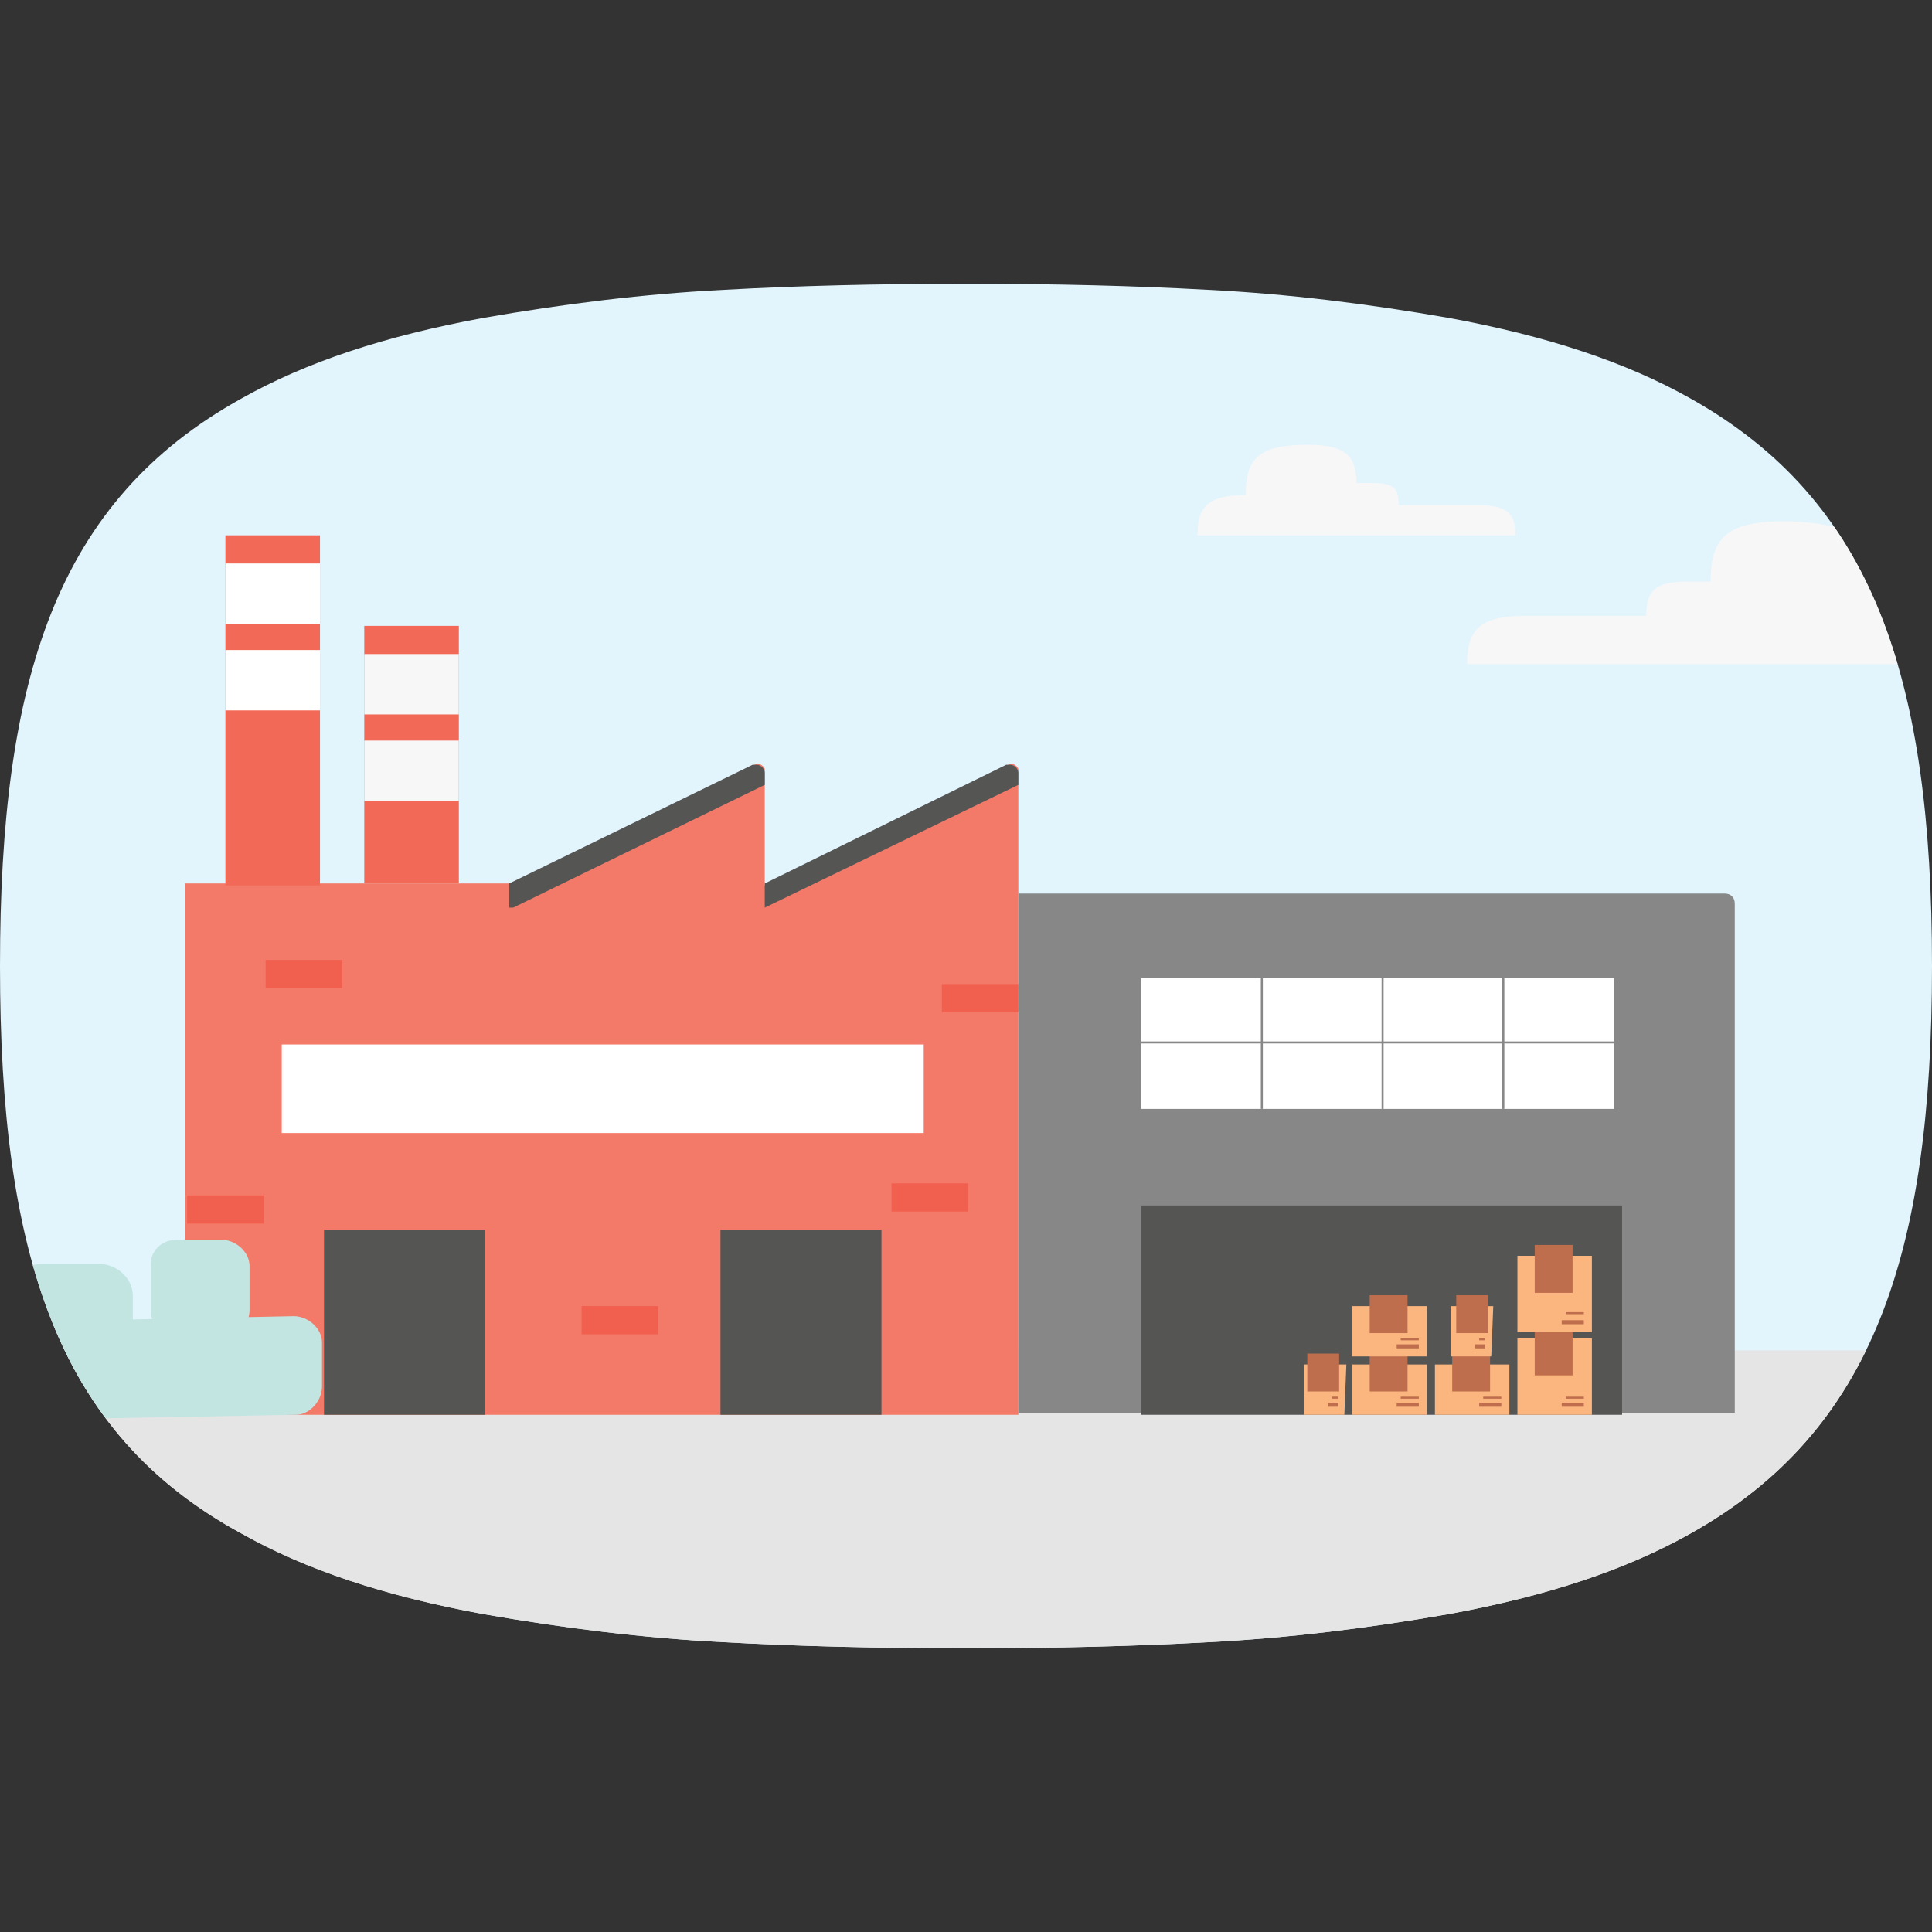 <?xml version="1.0" encoding="utf-8"?>
<!-- Generator: Adobe Illustrator 28.3.0, SVG Export Plug-In . SVG Version: 6.00 Build 0)  -->
<svg version="1.1" id="Layer_1" xmlns="http://www.w3.org/2000/svg" xmlns:xlink="http://www.w3.org/1999/xlink" x="0px" y="0px"
	 viewBox="0 0 96 96" style="enable-background:new 0 0 96 96;" xml:space="preserve">
<rect x="0" y="0" width="96" height="96" fill="#333333" stroke="none"/>
<style type="text/css">
	.st0{fill:#E2F4FC;}
	.st1{clip-path:url(#SVGID_00000047766167234215005550000006206351586345079205_);}
	.st2{fill:#E5E5E5;}
	.st3{fill:#C2E5E2;}
	.st4{fill:#F37968;}
	.st5{fill:#555554;}
	.st6{fill:#FFFFFF;}
	.st7{fill:none;stroke:#F3735F;stroke-width:5.096;stroke-miterlimit:41.26;}
	.st8{fill:#878787;}
	.st9{fill:none;stroke:#878787;stroke-width:5.096;stroke-miterlimit:41.26;}
	.st10{fill:#FBB57F;}
	.st11{fill:#BF6E4D;}
	.st12{fill:#BF6E4D;stroke:#BF6E4D;stroke-width:1.081;stroke-miterlimit:41.26;}
	.st13{fill:#F15F4F;}
	.st14{fill:none;stroke:#F15F4F;stroke-width:4.126;stroke-miterlimit:41.26;}
	.st15{fill:none;stroke:#F15F4F;stroke-width:4;stroke-miterlimit:41.26;}
	.st16{fill:#F26A57;}
	.st17{fill:#F7F7F7;}
	.st18{clip-path:url(#SVGID_00000047034188737902848610000010785973809219544736_);}
	.st19{fill-rule:evenodd;clip-rule:evenodd;fill:#E5F5FC;}
	
		.st20{clip-path:url(#SVGID_00000160873572502226652100000006991496397792473222_);fill-rule:evenodd;clip-rule:evenodd;fill:#CFCFCF;}
	.st21{fill:#DCDBDB;}
	.st22{fill:none;}
	.st23{fill-rule:evenodd;clip-rule:evenodd;fill:none;}
	.st24{fill:#4DB5AB;}
	.st25{fill:#FFA201;}
	.st26{fill:#963700;}
	.st27{clip-path:url(#SVGID_00000084489411120017851390000016388894244370500997_);}
	.st28{fill:#B0DFDC;}
	.st29{fill:#EDF8FC;}
	.st30{clip-path:url(#SVGID_00000084489411120017851390000016388894244370500997_);fill:#CFCFCF;}
	.st31{fill:#00B2D9;}
	.st32{fill:#F7F8F8;}
	.st33{fill:#EDEDEE;}
	.st34{fill:#E2E2E2;}
	.st35{fill:#010101;}
	.st36{fill:#01253E;}
	.st37{fill:#CFD0D0;}
	.st38{clip-path:url(#SVGID_00000072252647878915067000000007556592925771375775_);}
	.st39{clip-path:url(#SVGID_00000000901650642435684430000012813118369969318320_);}
	.st40{fill:#868686;}
	.st41{fill:none;stroke:#868686;stroke-width:5.096;stroke-miterlimit:41.26;}
	.st42{fill:#FBB47F;}
	.st43{fill:#BE6F4D;}
	.st44{fill:#BE6F4D;stroke:#BE6F4D;stroke-width:1.081;stroke-miterlimit:41.26;}
	.st45{fill:#727272;}
	.st46{fill:#FFD188;}
	.st47{fill:#FCB33C;}
	.st48{fill:#F99E1C;}
	.st49{clip-path:url(#SVGID_00000093141267329466542650000015547665053141081479_);}
	.st50{fill:#0475B1;}
	.st51{fill:#FBAB2A;}
	.st52{fill-rule:evenodd;clip-rule:evenodd;fill:#6C4B3F;}
	.st53{fill:#6C4B3F;}
	.st54{fill:#B5816B;}
	.st55{fill:#FEC668;}
	.st56{fill:#F36F21;}
	.st57{fill:#BFC8CF;}
	.st58{fill:#E8E7E7;}
	.st59{fill:#ACACAC;}
	.st60{fill:#E5F5FC;}
	.st61{opacity:0.85;fill:#898989;enable-background:new    ;}
	.st62{fill:#CBD1D6;}
	.st63{clip-path:url(#SVGID_00000023268076471057507620000014958700841114833304_);fill:#A2D7E9;}
	.st64{clip-path:url(#SVGID_00000059290298476617705370000001073817787233439411_);fill:#A2D7E9;}
	.st65{fill:#F36F5C;}
	.st66{fill:#C6E6F1;}
	.st67{fill:#F6BA82;}
	.st68{fill:#FFECCC;}
	.st69{fill:#434B53;}
	.st70{fill:#41ADD2;}
	.st71{fill:#CFE7F5;}
	.st72{fill:#05253B;}
	.st73{fill:#BBBEBB;}
	.st74{fill:#CFCFCE;}
	.st75{opacity:0.5;}
	.st76{fill:#C7C6C5;}
	.st77{fill:#00A9DB;}
	.st78{fill:#171718;}
	.st79{opacity:0.4;fill:#606161;enable-background:new    ;}
	.st80{fill:#777877;}
	.st81{fill:#AD836F;}
	.st82{fill:#966F5B;}
	.st83{fill:#71C4BC;}
	.st84{opacity:0.4;fill:#606161;}
	.st85{fill:#6E6C6B;}
	.st86{fill:#E8E8E3;}
	.st87{fill:#171617;}
	.st88{fill:#02AADC;}
	.st89{fill:#F3766B;}
	.st90{fill:#424B52;}
	.st91{fill:#142F55;}
	.st92{fill:#BBBFBD;}
	.st93{fill:#7C8083;}
	.st94{fill:#5FC4B8;}
	.st95{fill:#FAC194;}
	.st96{fill:#BF6E4C;}
	.st97{fill:#D09780;}
	.st98{fill:#FCE0C9;}
	.st99{fill:#FCC89F;}
	.st100{fill:#FCD3B4;}
	.st101{fill:#B6DFF4;}
	.st102{fill-rule:evenodd;clip-rule:evenodd;fill:#B6DFF4;}
	.st103{fill:#E2F3F8;}
	
		.st104{opacity:0.85;clip-path:url(#SVGID_00000114047916939874655590000015180391171371557278_);fill:#898989;enable-background:new    ;}
	.st105{clip-path:url(#SVGID_00000114047916939874655590000015180391171371557278_);}
	.st106{fill:#C8EAF5;}
	.st107{fill:#9DA1A5;}
	.st108{fill:#F2665D;}
	.st109{fill:#95705C;}
	.st110{fill:#AC8270;}
	.st111{fill:#FCCEBA;}
	.st112{fill:#04253C;}
	.st113{fill:#90D6EC;}
	.st114{clip-path:url(#SVGID_00000019667426192513541930000016182102823049807270_);}
	.st115{clip-path:url(#SVGID_00000052792011354460582090000017823514319148655516_);}
	.st116{clip-path:url(#SVGID_00000018918850648713663300000018340750211228289726_);}
	.st117{fill:#355167;}
	.st118{fill:#FCCBB5;}
	.st119{fill:#4E677A;}
	.st120{fill:#777777;}
	.st121{fill:#959595;}
	.st122{clip-path:url(#SVGID_00000049901807410063908700000008728221066173064841_);}
	.st123{clip-path:url(#SVGID_00000049901807410063908700000008728221066173064841_);fill:#CFCFCF;}
	.st124{clip-path:url(#SVGID_00000183937163932843808030000017464431146843952317_);}
	.st125{clip-path:url(#SVGID_00000093153262142470250040000007972310567579956651_);}
	.st126{clip-path:url(#SVGID_00000093153262142470250040000007972310567579956651_);fill:#CFCFCF;}
	.st127{clip-path:url(#SVGID_00000105390005924328123710000010618025785164842151_);}
	.st128{clip-path:url(#SVGID_00000023974095410379493320000013853871031165027489_);}
	.st129{clip-path:url(#SVGID_00000100382306660456363680000009804275787640264604_);}
	.st130{clip-path:url(#SVGID_00000102541925545861292510000013574126724178378150_);}
	.st131{clip-path:url(#SVGID_00000102541925545861292510000013574126724178378150_);fill:#CFCFCF;}
	.st132{clip-path:url(#SVGID_00000044159692888889595560000009182499636238248108_);}
	.st133{clip-path:url(#SVGID_00000108273709405646178850000006900994539123183015_);}
	.st134{fill-rule:evenodd;clip-rule:evenodd;fill:#CFCFCF;}
	
		.st135{clip-path:url(#SVGID_00000057852493504913688260000004991025374963354503_);fill-rule:evenodd;clip-rule:evenodd;fill:#CFCFCF;}
	.st136{opacity:0.2;fill:#606161;enable-background:new    ;}
	.st137{clip-path:url(#SVGID_00000069369984233591462620000014143801633052622252_);}
	.st138{clip-path:url(#SVGID_00000021821440260610388930000017593997068131205538_);}
	
		.st139{clip-path:url(#SVGID_00000053512241833441076360000008257799340377323906_);fill-rule:evenodd;clip-rule:evenodd;fill:#CFCFCF;}
	.st140{clip-path:url(#SVGID_00000053512241833441076360000008257799340377323906_);}
	.st141{clip-path:url(#SVGID_00000163772337238984588670000004474130805008973451_);fill:#E5E5E5;}
	.st142{clip-path:url(#SVGID_00000130642467212696664140000002760308191985279116_);}
	.st143{fill:none;stroke:#00AEEF;stroke-width:0.5;stroke-miterlimit:41.26;}
	.st144{fill:none;stroke:#00AEEF;stroke-width:0.5;stroke-miterlimit:41.26;stroke-dasharray:4.988,4.988;}
	.st145{clip-path:url(#SVGID_00000146478692583288657470000001555266264898350775_);}
	.st146{fill:none;stroke:#878787;stroke-width:0.1;stroke-miterlimit:41.26;}
	.st147{clip-path:url(#SVGID_00000021079304858888856320000009288583699299218579_);}
	.st148{clip-path:url(#SVGID_00000101095263336288382960000015296529863982678660_);}
	.st149{clip-path:url(#SVGID_00000101095263336288382960000015296529863982678660_);fill:#F7F7F7;}
	.st150{clip-path:url(#SVGID_00000168818284227979813850000014335407283592522660_);}
	
		.st151{clip-path:url(#SVGID_00000126303454035883448030000006351388681873830294_);fill-rule:evenodd;clip-rule:evenodd;fill:#CFCFCF;}
	.st152{clip-path:url(#SVGID_00000008842370725980633150000008302588389721704362_);}
	.st153{clip-path:url(#SVGID_00000108290526658350029970000017953340741735848376_);}
	
		.st154{clip-path:url(#SVGID_00000012432873343614304300000004841701116383238290_);fill-rule:evenodd;clip-rule:evenodd;fill:#CFCFCF;}
	.st155{clip-path:url(#SVGID_00000012432873343614304300000004841701116383238290_);}
	.st156{clip-path:url(#SVGID_00000147189643815446514240000006243950624893310337_);fill:#E5E5E5;}
	.st157{clip-path:url(#SVGID_00000165201985326962856770000011501740438041919910_);}
	
		.st158{clip-path:url(#SVGID_00000008139515971068445820000001844642806536307388_);fill-rule:evenodd;clip-rule:evenodd;fill:#CFCFCF;}
	.st159{clip-path:url(#SVGID_00000008139515971068445820000001844642806536307388_);}
	.st160{clip-path:url(#SVGID_00000010306679936335303870000004569892313841330607_);fill:#E5E5E5;}
	.st161{clip-path:url(#SVGID_00000083055160384664466790000012678061597998331546_);}
	.st162{fill:none;stroke:#00AEEF;stroke-width:0.5;stroke-miterlimit:41.26;stroke-dasharray:4.99,4.99;}
	.st163{clip-path:url(#SVGID_00000098908506982144371010000005315901268527954108_);}
	.st164{clip-path:url(#SVGID_00000175284012604916202820000006008596258136733870_);}
	
		.st165{clip-path:url(#SVGID_00000145774393878327883840000001887430276278270111_);fill-rule:evenodd;clip-rule:evenodd;fill:#CFCFCF;}
	.st166{clip-path:url(#SVGID_00000098190934157859567810000010774762992187590326_);}
	.st167{clip-path:url(#SVGID_00000080174234880218182550000007159324141324873638_);}
	
		.st168{clip-path:url(#SVGID_00000061441181920347899870000000796140678943301778_);fill-rule:evenodd;clip-rule:evenodd;fill:#CFCFCF;}
	.st169{clip-path:url(#SVGID_00000061441181920347899870000000796140678943301778_);}
	.st170{clip-path:url(#SVGID_00000031202763408025100870000010102427828850688414_);fill:#E5E5E5;}
	.st171{clip-path:url(#SVGID_00000135669594193352285040000005268206003418686634_);}
	.st172{fill:none;stroke:#00AEEF;stroke-width:0.5;stroke-miterlimit:41.26;stroke-dasharray:5.011,5.011;}
	.st173{clip-path:url(#SVGID_00000072992771555014657320000001294475042590562733_);}
	.st174{clip-path:url(#SVGID_00000168105013758424828590000017336070704825950610_);}
	
		.st175{clip-path:url(#SVGID_00000141433962955462561560000011202218802685833615_);fill-rule:evenodd;clip-rule:evenodd;fill:#CFCFCF;}
	.st176{clip-path:url(#SVGID_00000114052527107165048690000017476429667600437686_);}
	.st177{clip-path:url(#SVGID_00000033365822154497687260000014194338828589781641_);}
	
		.st178{clip-path:url(#SVGID_00000136382615844204174800000007349205973215741333_);fill-rule:evenodd;clip-rule:evenodd;fill:#CFCFCF;}
	.st179{clip-path:url(#SVGID_00000136382615844204174800000007349205973215741333_);}
	.st180{clip-path:url(#SVGID_00000062189891333576052260000001194641082960121731_);fill:#E5E5E5;}
	.st181{clip-path:url(#SVGID_00000154395847658894993110000001900114419751589564_);}
	.st182{fill:#42B0D5;}
	.st183{fill:#F7F7F7;stroke:#FFFFFF;stroke-width:0.5;stroke-miterlimit:10;}
	.st184{fill-rule:evenodd;clip-rule:evenodd;fill:#CFD0D0;}
	.st185{fill-rule:evenodd;clip-rule:evenodd;fill:#FFFFFF;}
	.st186{clip-path:url(#SVGID_00000091005613855907267550000009239050073108098492_);}
	
		.st187{clip-path:url(#SVGID_00000045617167398456891620000003801923588043629742_);fill-rule:evenodd;clip-rule:evenodd;fill:#CFCFCF;}
	.st188{clip-path:url(#SVGID_00000111899074625086401130000017147420068519228075_);}
	.st189{clip-path:url(#SVGID_00000126295642496198355050000015555909393590452114_);}
	.st190{fill:#CFCFCF;}
	.st191{clip-path:url(#SVGID_00000092456512368407660630000014504280213520054670_);}
	.st192{clip-path:url(#SVGID_00000120541370906127412340000006761902875033802140_);}
</style>
<g>
	<path class="st0" d="M48,14.1c4.4,0,8.4,0.1,12,0.3c4,0.2,8,0.7,12,1.4c4.9,0.9,8.8,2.2,12,4c9.1,5.1,12,13.9,12,28.2
		c0,14.3-2.9,23.1-12,28.2c-3.2,1.8-7.1,3.1-12,4c-4,0.7-8,1.2-12,1.4c-3.6,0.2-7.6,0.3-12,0.3s-8.4-0.1-12-0.3c-4-0.2-8-0.7-12-1.4
		c-4.9-0.9-8.8-2.2-12-4C2.8,71.2,0,62.3,0,48c0-14.3,2.8-23.1,12-28.2c3.2-1.8,7.1-3.1,12-4c4-0.7,8-1.2,12-1.4
		C39.6,14.2,43.6,14.1,48,14.1L48,14.1z"/>
	<g>
		<defs>
			<path id="SVGID_00000059288772724268638910000018213766762994373777_" d="M48,14.1c4.4,0,8.4,0.1,12,0.3c4,0.2,8,0.7,12,1.4
				c5,1,9.4,2.5,12,4c9.1,5.1,12,13.9,12,28.2c0,14.3-2.9,23.1-12,28.2c-3.2,1.8-7.1,3.1-12,4c-4,0.7-8,1.2-12,1.4
				c-3.6,0.2-7.6,0.3-12,0.3s-8.4-0.1-12-0.3c-4-0.2-8-0.7-12-1.4c-4.9-0.9-8.8-2.2-12-4C2.8,71.2,0,62.3,0,48
				c0-14.3,2.8-23.1,12-28.2c3.2-1.8,7.1-3.1,12-4c4-0.7,8-1.2,12-1.4C39.6,14.2,43.6,14.1,48,14.1L48,14.1z"/>
		</defs>
		<clipPath id="SVGID_00000031888218000312469320000011242413446163127212_">
			<use xlink:href="#SVGID_00000059288772724268638910000018213766762994373777_"  style="overflow:visible;"/>
		</clipPath>
		<g style="clip-path:url(#SVGID_00000031888218000312469320000011242413446163127212_);">
			<path class="st2" d="M-1.2,67.1H100v15.7H-1.2V67.1z"/>
		</g>
	</g>
	<path class="st4" d="M50.6,70.3H9.2V43.9h16.2L37.5,38c0.2-0.1,0.4,0,0.5,0.2c0,0,0,0.1,0,0.2v5.6L50.1,38c0.2-0.1,0.4,0,0.5,0.2
		c0,0,0,0.1,0,0.2L50.6,70.3L50.6,70.3z"/>
	<path class="st5" d="M25.5,45.1L38,39v-0.6c0-0.2-0.2-0.4-0.4-0.4c-0.1,0-0.1,0-0.2,0l-12.1,5.9V45.1z M38,45.1L50.6,39v-0.6
		c0-0.2-0.2-0.4-0.4-0.4c-0.1,0-0.1,0-0.2,0L38,43.9L38,45.1z"/>
	<path class="st6" d="M14,51.9h31.9v4.4H14V51.9z"/>
	<path class="st5" d="M14,54.1h31.9 M29.9,56.3v-4.4 M38.1,56.3v-4.4 M42.2,56.3v-4.4 M34,56.3v-4.4 M21.7,56.3v-4.4 M25.8,56.3
		v-4.4 M17.7,56.3v-4.4"/>
	<path class="st5" d="M35.8,61.1h8v9.2h-8L35.8,61.1z M16.1,61.1h8v9.2h-8L16.1,61.1z"/>
	<g>
		<path class="st8" d="M50.6,44.4h35.1c0.3,0,0.5,0.2,0.5,0.5v25.3H50.6V44.4z"/>
		<path class="st6" d="M56.7,48.6h23.5v6.5H56.7L56.7,48.6z"/>
		<path class="st146" d="M56.7,51.8h23.5 M68.7,55.1v-6.5 M74.7,55.1v-6.5 M62.7,55.1l0-6.5"/>
		<path class="st5" d="M56.7,59.9h23.9v10.4H56.7V59.9z"/>
		<path class="st10" d="M79.1,70.3h-3.7v-3.8h3.7L79.1,70.3z"/>
		<path class="st11" d="M77.6,69.7h1.1v0.2h-1.1V69.7z"/>
		<path class="st11" d="M77.8,69.4h0.9c0,0,0,0,0,0v0.1c0,0,0,0,0,0h-0.9c0,0,0,0,0,0L77.8,69.4C77.8,69.4,77.8,69.4,77.8,69.4z"/>
		<path class="st12" d="M76.8,66.5h0.8v1.3h-0.8V66.5z"/>
		<path class="st10" d="M79.1,66.2h-3.7v-3.8h3.7L79.1,66.2z"/>
		<path class="st11" d="M77.6,65.6h1.1v0.2h-1.1V65.6z"/>
		<path class="st11" d="M77.8,65.2h0.9c0,0,0,0,0,0v0.1c0,0,0,0,0,0h-0.9c0,0,0,0,0,0L77.8,65.2C77.8,65.2,77.8,65.2,77.8,65.2z"/>
		<path class="st12" d="M76.8,62.4h0.8v1.3h-0.8V62.4z"/>
		<path class="st10" d="M75,70.3h-3.7v-2.5H75L75,70.3L75,70.3z"/>
		<path class="st12" d="M72.7,67.8h0.8v0.8h-0.8V67.8z"/>
		<path class="st11" d="M73.5,69.7h1.1v0.2h-1.1V69.7z"/>
		<path class="st11" d="M73.7,69.4h0.9c0,0,0,0,0,0v0.1c0,0,0,0,0,0h-0.9c0,0,0,0,0,0L73.7,69.4C73.7,69.4,73.7,69.4,73.7,69.4z"/>
		<path class="st10" d="M70.9,70.3h-3.7v-2.5h3.7L70.9,70.3z"/>
		<path class="st12" d="M68.6,67.8h0.8v0.8h-0.8V67.8z"/>
		<path class="st11" d="M69.4,69.7h1.1v0.2h-1.1V69.7z"/>
		<path class="st11" d="M69.6,69.4h0.9c0,0,0,0,0,0v0.1c0,0,0,0,0,0h-0.9c0,0,0,0,0,0L69.6,69.4C69.6,69.4,69.6,69.4,69.6,69.4z"/>
		<path class="st10" d="M70.9,67.4h-3.7v-2.5h3.7L70.9,67.4z"/>
		<path class="st12" d="M68.6,64.9h0.8v0.8h-0.8V64.9z"/>
		<path class="st11" d="M69.4,66.8h1.1v0.2h-1.1V66.8z"/>
		<path class="st11" d="M69.6,66.5h0.9c0,0,0,0,0,0v0.1c0,0,0,0,0,0h-0.9c0,0,0,0,0,0L69.6,66.5C69.6,66.5,69.6,66.5,69.6,66.5z"/>
		<path class="st10" d="M74.1,67.4h-2v-2.5h2.1L74.1,67.4L74.1,67.4z"/>
		<path class="st12" d="M72.9,64.9h0.5v0.8h-0.5V64.9z"/>
		<path class="st11" d="M73.3,66.8h0.5v0.2h-0.5V66.8z"/>
		<path class="st11" d="M73.5,66.5h0.3c0,0,0,0,0,0v0.1c0,0,0,0,0,0h-0.3c0,0,0,0,0,0L73.5,66.5C73.5,66.5,73.5,66.5,73.5,66.5z"/>
		<path class="st10" d="M66.8,70.3h-2v-2.5h2.1L66.8,70.3L66.8,70.3z"/>
		<path class="st12" d="M65.5,67.8H66v0.8h-0.5V67.8z"/>
		<path class="st11" d="M66,69.7h0.5v0.2H66V69.7z"/>
		<path class="st11" d="M66.2,69.4h0.3c0,0,0,0,0,0v0.1c0,0,0,0,0,0h-0.3c0,0,0,0,0,0L66.2,69.4C66.1,69.4,66.2,69.4,66.2,69.4z"/>
	</g>
	<path class="st13" d="M13.2,47.7H17v1.4h-3.8V47.7z"/>
	<path class="st22" d="M32.4,45.4h3.8v1.4h-3.8V45.4z"/>
	<path class="st13" d="M46.8,48.9h3.8v1.4h-3.8V48.9z"/>
	<path class="st22" d="M17,46.3h3.8v1.4H17L17,46.3z M45.2,65.4H49v1.4h-3.8V65.4z"/>
	<path class="st13" d="M44.3,58.8h3.8v1.4h-3.8V58.8z M9.3,59.4h3.8v1.4H9.3V59.4z"/>
	<path class="st22" d="M25.1,63.5h3.8v1.4h-3.8V63.5z"/>
	<path class="st13" d="M28.9,64.9h3.8v1.4h-3.8V64.9z"/>
	<path class="st16" d="M11.2,26.6h4.7v17.4h-4.7V26.6z"/>
	<path class="st6" d="M11.2,32.3h4.7v3h-4.7V32.3z M11.2,28h4.7v3h-4.7V28z"/>
	<path class="st16" d="M18.1,31.1h4.7v12.8h-4.7V31.1z"/>
	<g>
		<defs>
			<path id="SVGID_00000083083341782047283450000014579899862505344180_" d="M48,14.1c4.4,0,8.4,0.1,12,0.3c4,0.2,8,0.7,12,1.4
				c4.9,0.9,8.8,2.2,12,4c9.1,5.1,12,13.9,12,28.2c0,14.3-2.9,23.1-12,28.2c-3.2,1.8-7.1,3.1-12,4c-4,0.7-8,1.2-12,1.4
				c-3.6,0.2-7.6,0.3-12,0.3s-8.4-0.1-12-0.3c-4-0.2-8-0.7-12-1.4c-4.9-0.9-8.8-2.2-12-4C2.8,71.2,0,62.3,0,48
				c0-14.3,2.8-23.1,12-28.2c3.2-1.8,7.1-3.1,12-4c4-0.7,8-1.2,12-1.4C39.6,14.2,43.6,14.1,48,14.1L48,14.1z"/>
		</defs>
		<clipPath id="SVGID_00000165222870516817494350000016492735914415045804_">
			<use xlink:href="#SVGID_00000083083341782047283450000014579899862505344180_"  style="overflow:visible;"/>
		</clipPath>
		<g style="clip-path:url(#SVGID_00000165222870516817494350000016492735914415045804_);">
			<path class="st3" d="M-0.3,65.7l14.9-0.3c0.7,0,1.4,0.6,1.4,1.3l0,2.2c0,0.7-0.6,1.4-1.3,1.4l-16.3,0.3l-0.1-3.6
				C-1.6,66.4-1,65.7-0.3,65.7L-0.3,65.7z"/>
			<path class="st3" d="M8.8,61.6l2.2,0c0.7,0,1.4,0.6,1.4,1.3l0,2.2c0,0.7-0.6,1.4-1.3,1.4l-2.2,0c-0.7,0-1.4-0.6-1.4-1.3l0-2.2
				C7.4,62.2,8,61.6,8.8,61.6z M2.1,62.8l2.8,0c0.9,0,1.7,0.7,1.7,1.6l0,2.8c0,0.9-0.7,1.7-1.6,1.7l-2.8,0c-0.9,0-1.7-0.7-1.7-1.6
				l0-2.8C0.5,63.5,1.2,62.8,2.1,62.8z"/>
		</g>
		<path style="clip-path:url(#SVGID_00000165222870516817494350000016492735914415045804_);fill:#F7F7F7;" d="M18.1,36.8h4.7v3h-4.7
			V36.8z M18.1,32.5h4.7v3h-4.7V32.5z M93.5,29.9c3,0,3.8,0.9,3.8,3.1H72.9c0-1.7,0.6-2.4,2.9-2.4h6c0-1.2,0.4-1.7,2-1.7H85
			c0-2.1,0.7-3,3.7-3C92.6,26,93.5,27.1,93.5,29.9L93.5,29.9z M61.9,24.6c0-1.8,0.6-2.5,3.1-2.5c1.9,0,2.4,0.6,2.4,1.9h0.8
			c1.1,0,1.3,0.3,1.3,1.1h3.9c1.5,0,1.9,0.4,1.9,1.5H59.5C59.5,25.2,60,24.6,61.9,24.6L61.9,24.6z"/>
	</g>
</g>
</svg>
